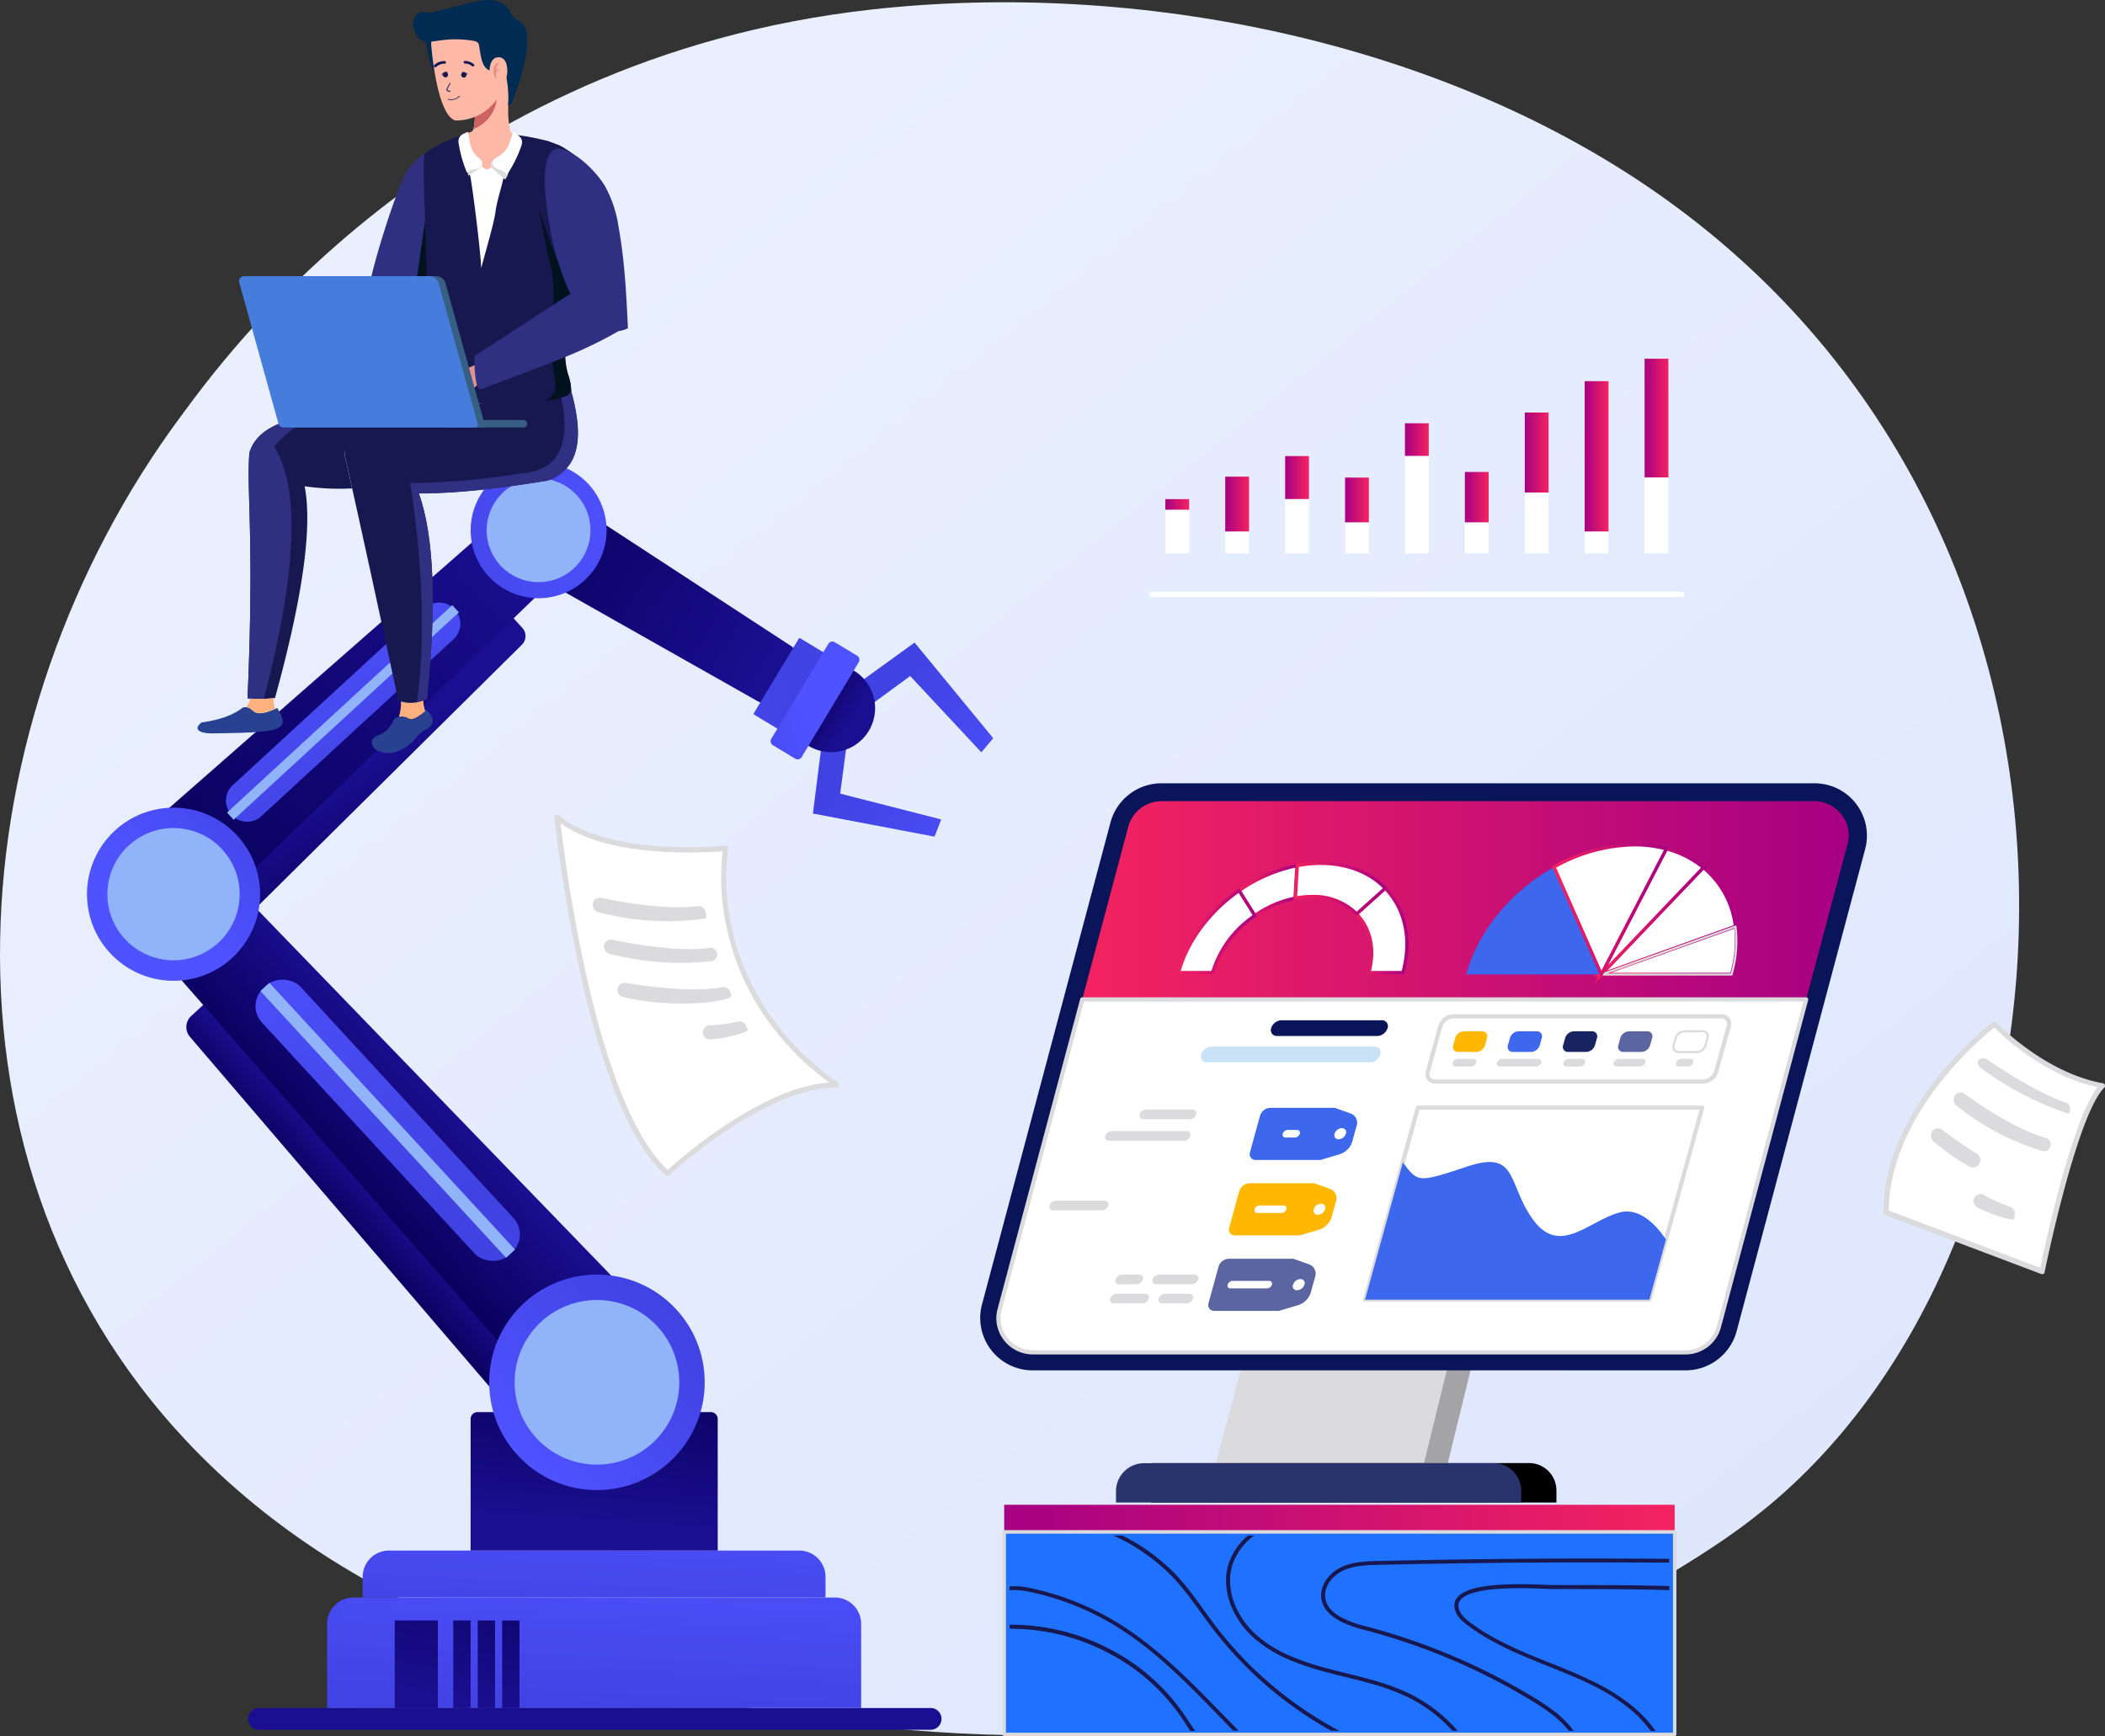 <svg xmlns="http://www.w3.org/2000/svg" xmlns:xlink="http://www.w3.org/1999/xlink" viewBox="0 0 518.22 427.47"><rect x="0" y="0" width="518.22" height="427.47" fill="#333333" stroke="none"/><defs><style>.cls-1{isolation:isolate;}.cls-2{fill:url(#linear-gradient);}.cls-3{fill:url(#linear-gradient-2);}.cls-4{fill:url(#linear-gradient-3);}.cls-5{fill:url(#linear-gradient-4);}.cls-6{fill:url(#linear-gradient-5);}.cls-7{fill:url(#linear-gradient-6);}.cls-8{fill:url(#linear-gradient-7);}.cls-9{fill:url(#linear-gradient-8);}.cls-10{fill:url(#linear-gradient-9);}.cls-11{fill:url(#linear-gradient-10);}.cls-12{fill:url(#linear-gradient-11);}.cls-13{fill:url(#linear-gradient-12);}.cls-14{fill:#91b3fa;}.cls-15{fill:url(#linear-gradient-13);}.cls-16{fill:url(#linear-gradient-14);}.cls-17{fill:url(#linear-gradient-15);}.cls-18{fill:url(#linear-gradient-16);}.cls-19{fill:url(#linear-gradient-17);}.cls-20{fill:url(#linear-gradient-18);}.cls-21{fill:url(#linear-gradient-19);}.cls-22{fill:url(#linear-gradient-20);}.cls-23{fill:url(#linear-gradient-21);}.cls-24{fill:url(#linear-gradient-22);}.cls-25{fill:url(#linear-gradient-23);}.cls-26{fill:url(#linear-gradient-24);}.cls-27{fill:url(#linear-gradient-25);}.cls-28,.cls-58,.cls-59,.cls-60,.cls-62,.cls-63,.cls-64,.cls-65,.cls-66{fill:#fff;}.cls-29{fill:url(#linear-gradient-26);}.cls-30{fill:url(#linear-gradient-27);}.cls-31{fill:url(#linear-gradient-28);}.cls-32{fill:url(#linear-gradient-29);}.cls-33{fill:url(#linear-gradient-30);}.cls-34{fill:url(#linear-gradient-31);}.cls-35{fill:url(#linear-gradient-32);}.cls-36{fill:url(#linear-gradient-33);}.cls-37{fill:#284191;}.cls-37,.cls-38,.cls-39,.cls-40{fill-rule:evenodd;}.cls-38,.cls-44{fill:#181851;}.cls-39,.cls-42{fill:#303082;}.cls-40{fill:#ffb27d;}.cls-41{fill:#e5918f;}.cls-43{fill:#02121e;}.cls-45{fill:#002c54;}.cls-46{fill:#fdb9a6;}.cls-47{fill:#cc6362;}.cls-48{opacity:0.5;}.cls-49{fill:#375f84;}.cls-50{fill:#467cdb;}.cls-51{fill:#dbdbdb;mix-blend-mode:multiply;}.cls-52{fill:url(#linear-gradient-34);}.cls-53{fill:#1f72ff;}.cls-54{fill:#dbdbdd;}.cls-55{fill:#a4a4a6;}.Graphic-Style-8{fill:#29346d;}.cls-56{fill:#091558;}.cls-57{fill:url(#linear-gradient-35);}.cls-58,.cls-59,.cls-60,.cls-62,.cls-63,.cls-64,.cls-65,.cls-66{stroke-miterlimit:10;stroke-width:0.8px;}.cls-58{stroke:url(#linear-gradient-36);}.cls-59{stroke:url(#linear-gradient-37);}.cls-60{stroke:url(#linear-gradient-38);}.cls-61{fill:#3d67ec;}.cls-62{stroke:url(#linear-gradient-39);}.cls-63{stroke:url(#linear-gradient-40);}.cls-64{stroke:url(#linear-gradient-41);}.cls-65{stroke:url(#linear-gradient-42);}.cls-66{stroke:url(#linear-gradient-43);}.cls-67{fill:#5b65a2;}.cls-68{fill:#182462;}.cls-69{fill:#ffb701;}.Graphic-Style-5{fill:#cae2f5;}</style><linearGradient id="linear-gradient" x1="535.21" y1="577.81" x2="128.97" y2="73.29" gradientUnits="userSpaceOnUse"><stop offset="0" stop-color="#dae3fe"/><stop offset="1" stop-color="#e9effd"/></linearGradient><linearGradient id="linear-gradient-2" x1="147.55" y1="403.45" x2="146.94" y2="412.96" gradientUnits="userSpaceOnUse"><stop offset="0" stop-color="#09005d"/><stop offset="1" stop-color="#1a0f91"/></linearGradient><linearGradient id="linear-gradient-3" x1="147.79" y1="377.17" x2="145.64" y2="423.81" gradientUnits="userSpaceOnUse"><stop offset="0" stop-color="#4f52ff"/><stop offset="1" stop-color="#4042e2"/></linearGradient><linearGradient id="linear-gradient-4" x1="147.51" y1="364.5" x2="145.67" y2="403.46" xlink:href="#linear-gradient-3"/><linearGradient id="linear-gradient-5" x1="148.35" y1="337.19" x2="145.58" y2="374.98" xlink:href="#linear-gradient-2"/><linearGradient id="linear-gradient-6" x1="110.63" y1="374.81" x2="100.87" y2="416.72" xlink:href="#linear-gradient-2"/><linearGradient id="linear-gradient-7" x1="121.29" y1="377.29" x2="111.53" y2="419.21" xlink:href="#linear-gradient-2"/><linearGradient id="linear-gradient-8" x1="126.99" y1="378.62" x2="117.23" y2="420.53" xlink:href="#linear-gradient-2"/><linearGradient id="linear-gradient-9" x1="132.7" y1="379.95" x2="122.94" y2="421.86" xlink:href="#linear-gradient-2"/><linearGradient id="linear-gradient-10" x1="-3956.7" y1="560.8" x2="-3943.35" y2="560.8" gradientTransform="translate(2617.85 -2787.29) rotate(-42.64)" xlink:href="#linear-gradient-2"/><linearGradient id="linear-gradient-11" x1="-3947.67" y1="549.49" x2="-3915.29" y2="549.49" gradientTransform="translate(2617.85 -2787.29) rotate(-42.64)" xlink:href="#linear-gradient-2"/><linearGradient id="linear-gradient-12" x1="-3908.47" y1="481.36" x2="-3938.34" y2="568.57" gradientTransform="translate(4025.9 -268.91)" xlink:href="#linear-gradient-3"/><linearGradient id="linear-gradient-13" x1="-3962.53" y1="627.15" x2="-3909.46" y2="627.15" gradientTransform="translate(2617.85 -2787.29) rotate(-42.64)" xlink:href="#linear-gradient-3"/><linearGradient id="linear-gradient-14" x1="-3881.53" y1="500.88" x2="-3877.85" y2="475.11" gradientTransform="translate(2617.85 -2787.29) rotate(-42.64)" xlink:href="#linear-gradient-2"/><linearGradient id="linear-gradient-15" x1="-3932.34" y1="464.51" x2="-3805.5" y2="464.51" gradientTransform="translate(2617.85 -2787.29) rotate(-42.64)" xlink:href="#linear-gradient-2"/><linearGradient id="linear-gradient-16" x1="-3866.03" y1="438.62" x2="-3873.65" y2="483.21" gradientTransform="translate(2617.85 -2787.29) rotate(-42.64)" xlink:href="#linear-gradient-3"/><linearGradient id="linear-gradient-17" x1="-3952.59" y1="468.14" x2="-3909.97" y2="468.14" gradientTransform="matrix(0.83, -0.55, 0.55, 0.83, 3062.34, -2340.68)" xlink:href="#linear-gradient-3"/><linearGradient id="linear-gradient-18" x1="2945.36" y1="-2264" x2="3020.5" y2="-2264" gradientTransform="matrix(0.85, 0.52, -0.52, 0.85, -3563.62, 532.34)" xlink:href="#linear-gradient-2"/><linearGradient id="linear-gradient-19" x1="2973.88" y1="-2287.65" x2="2919.27" y2="-2235.8" gradientTransform="matrix(0.74, 0.67, -0.67, 0.74, -3572.44, -179.56)" xlink:href="#linear-gradient-3"/><linearGradient id="linear-gradient-20" x1="2970.91" y1="-2219.6" x2="3022.12" y2="-2264.37" gradientTransform="matrix(0, 1, -1, 0, -2057.92, -2861.8)" xlink:href="#linear-gradient-3"/><linearGradient id="linear-gradient-21" x1="3094.69" y1="-2277.85" x2="3049.55" y2="-2278.4" gradientTransform="matrix(0.85, 0.52, -0.52, 0.85, -3563.62, 532.34)" xlink:href="#linear-gradient-3"/><linearGradient id="linear-gradient-22" x1="3094.34" y1="-2248.86" x2="3049.2" y2="-2249.4" gradientTransform="matrix(0.85, 0.52, -0.52, 0.85, -3563.62, 532.34)" xlink:href="#linear-gradient-3"/><linearGradient id="linear-gradient-23" x1="3031.79" y1="-2264" x2="3044.13" y2="-2264" gradientTransform="matrix(0.85, 0.52, -0.52, 0.85, -3563.62, 532.34)" xlink:href="#linear-gradient-2"/><linearGradient id="linear-gradient-24" x1="3037.48" y1="-2273.67" x2="3017.18" y2="-2249.81" gradientTransform="matrix(0.85, 0.52, -0.52, 0.85, -3563.62, 532.34)" xlink:href="#linear-gradient-3"/><linearGradient id="linear-gradient-25" x1="286.89" y1="124.21" x2="292.75" y2="124.21" gradientUnits="userSpaceOnUse"><stop offset="0" stop-color="#a60083"/><stop offset="1" stop-color="#f42360"/></linearGradient><linearGradient id="linear-gradient-26" x1="301.64" y1="124.13" x2="307.5" y2="124.13" xlink:href="#linear-gradient-25"/><linearGradient id="linear-gradient-27" x1="316.39" y1="117.59" x2="322.24" y2="117.59" xlink:href="#linear-gradient-25"/><linearGradient id="linear-gradient-28" x1="331.14" y1="123.12" x2="336.99" y2="123.12" xlink:href="#linear-gradient-25"/><linearGradient id="linear-gradient-29" x1="345.88" y1="108.26" x2="351.74" y2="108.26" xlink:href="#linear-gradient-25"/><linearGradient id="linear-gradient-30" x1="360.63" y1="122.43" x2="366.49" y2="122.43" xlink:href="#linear-gradient-25"/><linearGradient id="linear-gradient-31" x1="375.38" y1="111.42" x2="381.24" y2="111.42" xlink:href="#linear-gradient-25"/><linearGradient id="linear-gradient-32" x1="390.13" y1="112.37" x2="395.98" y2="112.37" xlink:href="#linear-gradient-25"/><linearGradient id="linear-gradient-33" x1="404.88" y1="102.96" x2="410.73" y2="102.96" xlink:href="#linear-gradient-25"/><linearGradient id="linear-gradient-34" x1="247.22" y1="373.83" x2="412.29" y2="373.83" xlink:href="#linear-gradient-25"/><linearGradient id="linear-gradient-35" x1="683.92" y1="221.66" x2="872.61" y2="221.66" gradientTransform="matrix(-1, 0, 0, 1, 1139.05, 0)" xlink:href="#linear-gradient-25"/><linearGradient id="linear-gradient-36" x1="711.37" y1="226.95" x2="746.27" y2="226.95" gradientTransform="matrix(-1, 0, 0, 1, 1139.05, 0)" xlink:href="#linear-gradient-25"/><linearGradient id="linear-gradient-37" x1="719.12" y1="225.37" x2="746.45" y2="225.37" gradientTransform="matrix(-1, 0, 0, 1, 1139.05, 0)" xlink:href="#linear-gradient-25"/><linearGradient id="linear-gradient-38" x1="711.18" y1="233.93" x2="747.12" y2="233.93" gradientTransform="matrix(-1, 0, 0, 1, 1139.05, 0)" xlink:href="#linear-gradient-25"/><linearGradient id="linear-gradient-39" x1="728.24" y1="224.23" x2="756.96" y2="224.23" gradientTransform="matrix(-1, 0, 0, 1, 1139.05, 0)" xlink:href="#linear-gradient-25"/><linearGradient id="linear-gradient-40" x1="792.29" y1="229" x2="805.67" y2="229" gradientTransform="matrix(-1, 0, 0, 1, 1139.05, 0)" xlink:href="#linear-gradient-25"/><linearGradient id="linear-gradient-41" x1="819.32" y1="219.32" x2="834.54" y2="219.32" gradientTransform="matrix(-1, 0, 0, 1, 1139.05, 0)" xlink:href="#linear-gradient-25"/><linearGradient id="linear-gradient-42" x1="829.59" y1="229.29" x2="849.43" y2="229.29" gradientTransform="matrix(-1, 0, 0, 1, 1139.05, 0)" xlink:href="#linear-gradient-25"/><linearGradient id="linear-gradient-43" x1="797.45" y1="218.87" x2="820.65" y2="218.87" gradientTransform="matrix(-1, 0, 0, 1, 1139.05, 0)" xlink:href="#linear-gradient-25"/></defs><g class="cls-1"><g id="Layer_2" data-name="Layer 2"><g id="Layer_1-2" data-name="Layer 1"><path class="cls-2" d="M439.46,367.25c-10.21,9.18-19.87,15.1-27.5,19.78-89.69,55-195.83,39-218.38,35.05-33.31-5.78-97.69-17-144.24-63.73-70.43-70.76-59.46-182.25-4.83-255.84,10-13.46,62.77-88.18,170-100.16C279.47-4.9,355.15,9.72,410,49,525,131.31,516.81,297.67,439.46,367.25Z"/><path class="cls-3" d="M228.94,420.54H63.6a2.68,2.68,0,0,0,0,5.35H228.94a2.68,2.68,0,1,0,0-5.35Z"/><path class="cls-4" d="M205.52,393.33H87a6.47,6.47,0,0,0-6.47,6.47v20.74H212V399.8A6.47,6.47,0,0,0,205.52,393.33Z"/><path class="cls-5" d="M196.76,381.77h-101a6.47,6.47,0,0,0-6.47,6.47v5.09H203.23v-5.09A6.47,6.47,0,0,0,196.76,381.77Z"/><path class="cls-6" d="M117.55,347.68H175a1.69,1.69,0,0,1,1.69,1.69v32.4a0,0,0,0,1,0,0H115.86a0,0,0,0,1,0,0v-32.4A1.69,1.69,0,0,1,117.55,347.68Z"/><rect class="cls-7" x="97.18" y="398.98" width="10.62" height="21.56"/><rect class="cls-8" x="111.59" y="398.98" width="4.27" height="21.56"/><rect class="cls-9" x="117.61" y="398.98" width="4.27" height="21.56"/><rect class="cls-10" x="123.62" y="398.98" width="4.27" height="21.56"/><path class="cls-11" d="M47.08,250.14a3.72,3.72,0,0,0-.29,5.18L130,352.52a3.72,3.72,0,0,0,5.33.3l7.09-6.52L50.77,246.74Z"/><path class="cls-12" d="M58.48,218.91A7.52,7.52,0,0,0,48,218.59l-7.47,6.87A7.52,7.52,0,0,0,40,236l99.32,113.26,20.82-19.17a4.09,4.09,0,0,0,.17-5.85Z"/><rect class="cls-13" x="88.97" y="231.2" width="12.96" height="89.28" rx="5.95" transform="translate(-161.62 137.57) rotate(-42.64)"/><rect class="cls-14" x="93.95" y="231.2" width="2.99" height="89.28" transform="translate(-161.61 137.57) rotate(-42.64)"/><circle class="cls-15" cx="146.96" cy="340.35" r="26.53"/><circle class="cls-14" cx="146.96" cy="340.35" r="20.27" transform="translate(-194.86 483.85) rotate(-89.42)"/><path class="cls-16" d="M45.94,225.23l5.24,5.69a3,3,0,0,0,4.29.11l73-72.28a3,3,0,0,0,.11-4.17l-2.73-3Z"/><path class="cls-17" d="M130,129.27l5.52,6a6,6,0,0,1-.26,8.45l-87,84.07L32.9,211.07a3.28,3.28,0,0,1,.25-4.69l88.42-77.54A6,6,0,0,1,130,129.27Z"/><path class="cls-18" d="M104.82,149.59,57,193.6a5.21,5.21,0,0,0,7,7.66l47.8-44a5.21,5.21,0,0,0-7.05-7.66Z"/><rect class="cls-14" x="83.25" y="137.73" width="2.4" height="75.38" transform="translate(12.59 356.37) rotate(-132.64)"/><circle class="cls-19" cx="42.72" cy="220.17" r="21.31" transform="translate(-34.39 9.57) rotate(-9.13)"/><circle class="cls-14" cx="42.72" cy="220.17" r="16.28" transform="translate(-181.43 227.71) rotate(-80.95)"/><path class="cls-20" d="M195.38,165l-3.33,5.47c-1.34,2.2-3.76,3.19-5.45,2.22L124.2,137.4l9.27-15.24c.75-1.24,2.12-1.76,3-1.17l58.34,38.11C196.48,160.16,196.72,162.77,195.38,165Z"/><circle class="cls-21" cx="132.59" cy="130.56" r="16.73" transform="translate(-22.45 27.67) rotate(-10.99)"/><circle class="cls-14" cx="132.59" cy="130.56" r="12.78" transform="translate(-46.09 78.59) rotate(-28.34)"/><rect class="cls-22" x="183.42" y="164.58" width="21.95" height="7.67" rx="0.29" transform="translate(-50.21 247.91) rotate(-58.91)"/><polygon class="cls-23" points="211.19 168.3 225.16 158.21 244.52 181.76 241.59 185.23 224.08 166.45 213.26 174.37 211.19 168.3"/><polygon class="cls-24" points="202.29 183.2 200.13 200.3 230.08 206 231.72 201.76 206.84 195.4 208.6 182.12 202.29 183.2"/><path class="cls-25" d="M197.77,182.75a10.82,10.82,0,1,0,11.3-18.24Z"/><path class="cls-26" d="M191.63,179l-1.77,2.93a1.15,1.15,0,0,0,.45,1.57l5.43,3.28a1.16,1.16,0,0,0,1.6-.34L211.44,163a1.16,1.16,0,0,0-.45-1.58l-5.44-3.27a1.15,1.15,0,0,0-1.6.34l-1.62,2.68Z"/><rect class="cls-27" x="286.89" y="122.89" width="5.86" height="2.65"/><rect class="cls-28" x="286.89" y="125.54" width="5.86" height="10.72"/><rect class="cls-29" x="301.64" y="117.36" width="5.86" height="13.54"/><rect class="cls-28" x="301.64" y="130.9" width="5.86" height="5.36"/><rect class="cls-30" x="316.39" y="112.29" width="5.86" height="10.6"/><rect class="cls-28" x="316.39" y="122.89" width="5.86" height="13.37"/><rect class="cls-31" x="331.14" y="117.59" width="5.86" height="11.06"/><rect class="cls-28" x="331.14" y="128.65" width="5.86" height="7.61"/><rect class="cls-32" x="345.88" y="104.22" width="5.86" height="8.07"/><rect class="cls-28" x="345.88" y="112.29" width="5.86" height="23.97"/><rect class="cls-33" x="360.63" y="116.2" width="5.86" height="12.44"/><rect class="cls-28" x="360.63" y="128.65" width="5.86" height="7.61"/><rect class="cls-34" x="375.38" y="101.57" width="5.86" height="19.7"/><rect class="cls-28" x="375.38" y="121.27" width="5.86" height="14.98"/><rect class="cls-35" x="390.13" y="93.85" width="5.86" height="37.05"/><rect class="cls-28" x="390.13" y="130.9" width="5.86" height="5.36"/><rect class="cls-36" x="404.88" y="88.32" width="5.86" height="29.26"/><rect class="cls-28" x="404.88" y="117.59" width="5.86" height="18.67"/><path class="cls-28" d="M414,147H283.62a.65.65,0,0,1,0-1.3H414a.65.65,0,1,1,0,1.3Z"/><path class="cls-37" d="M52.12,180.58c7.42-.12,13-.21,15.53-1,2.77-.87,2.2-2.56.61-5.26-7,3.22-5.13-.66-8.4-.16q-3.45,2.78-10.22,3.72C47.74,179.26,48.51,180.52,52.12,180.58Z"/><path class="cls-38" d="M67.7,171.86Q77.93,134.75,75,119.73a60,60,0,0,0,11.68.52c-.59-2.68-1.19-5.36-1.8-8.08.07-3.68,2-6.42,8.64-8.39h-19a5.8,5.8,0,0,1-3-.43c-6.12,1.75-9.11,4.64-10.13,8.16-.75,9.71,1.27,20.76-.45,60.42A31,31,0,0,0,67.7,171.86Z"/><path class="cls-39" d="M74.83,103.78h-.3a5.8,5.8,0,0,1-3-.43c-6.12,1.75-9.11,4.64-10.13,8.16-.75,9.71,1.27,20.76-.45,60.42a28.67,28.67,0,0,0,4,.14c3.53-13.79,11.91-47.61,2.47-62.18A36.86,36.86,0,0,1,74.83,103.78Z"/><path class="cls-38" d="M91.17,99.35c-6.69,2-6.2,9.14-6.27,12.82,4.23,18.91,8,36.25,13.13,60.21q2.59,1.45,7.09-.22,3.61-34.84-2-50.69c9.9,0,20.45-1.31,31.67-3.14,8-2.88,9.09-10.85,5.57-22.89q-4.33,3.56-21.93,3l.28,1c0,.05-21-1.12-21-1.07"/><path class="cls-39" d="M134.81,118.33c8-2.88,9.09-10.85,5.57-22.89a8.43,8.43,0,0,1-2.44,1.33c2.91,12.37-.26,19.15-9.66,19.8A181.68,181.68,0,0,1,101,118.92q4.77,30.95,1.63,54a15.43,15.43,0,0,0,2.49-.72q3.61-34.84-2-50.69C113,121.51,123.59,120.16,134.81,118.33Z"/><path class="cls-40" d="M61.62,172a6.79,6.79,0,0,1-1,2.1c2.15.2,1.32,3,7.1.43a9.37,9.37,0,0,1-.41-2.63A31.49,31.49,0,0,1,61.62,172Z"/><path class="cls-37" d="M98.05,184.92c3.94-1.63,4.53-4.27,6.69-5.28s2.44-2.84.3-4.81c-1.57,1.26-3.53,2.81-4.56,2-.7-.55-3-.51-3.5.28-2,4.75-4.89,3.25-5.45,5.41C91.47,185.39,95.56,185.94,98.05,184.92Z"/><path class="cls-40" d="M98.72,172.7a12.15,12.15,0,0,1-.52,3.8,3.49,3.49,0,0,1,2.28.32c1,.76,2.7-.51,4.21-1.71a10,10,0,0,1-.49-2.63A8.49,8.49,0,0,1,98.72,172.7Z"/><path class="cls-41" d="M96.53,51.93,90.25,77s.65,6.34,7.06,3.23S108,57.15,108,57.15Z"/><path class="cls-42" d="M107.16,66c-.77-.18-.86,6.4-1.57,6.19s-2-.66-2.62-.89a42.7,42.7,0,0,0-11.8-2.13C93,61,97.78,46.54,99.79,42.93c0-.09.11-.17.15-.26l.16-.27a15.65,15.65,0,0,1,4.37-4.55l.53-.37.74,13.1.13,1.35Z"/><path class="cls-43" d="M107.16,66c-.77-.18-1.08,4-1.8,3.77s-2.17-.37-2.83-.61c1.25-8.82,2.69-18.8,2.69-18.8l.65,1.61Z"/><path class="cls-44" d="M144.25,43.31c-.15,3.88-.83,10.11-1.42,16.36-.19,2-.37,4-.52,5.9-.11,1.2-1.91,7.59-2,8.73-.33,5.47-3,9.56-.47,17.89a13,13,0,0,1,.76,3.84c0,.58-.74,1.17-1,1.34a17.56,17.56,0,0,1-5.69,1.35h0a146.91,146.91,0,0,1-15.8.73c-5.46,0-13.65-.87-14.69-2.25s-.07-3.09.38-5.62c2-11.41,1.29-17.36,1.17-25.6,0-.2,0-.41,0-.62-.21-12.71-1.05-23.59-.46-27.51l.53-.37c.87-.59,1.72-1.11,2.54-1.58l.25-.14c.25-.15.51-.28.75-.41a2.64,2.64,0,0,1,.29-.15,62.39,62.39,0,0,1,6.09-2.4c.2-.06.37-.13.53-.17,1.45-.09,3-.11,4.74-.06,1.49,0,3.76.24,6.22.56h0a64.86,64.86,0,0,1,8.26,1.55h0a17.15,17.15,0,0,1,6.5,4.55A21.86,21.86,0,0,1,144.25,43.31Z"/><path class="cls-43" d="M139.86,92.19a13,13,0,0,1,.76,3.84c0,.58-.74,1.17-1,1.34a17.56,17.56,0,0,1-5.69,1.35,4,4,0,0,0,2.85-3.28c0-1-1.36-8.12-1-12.69s1.12-11.81-.3-17.62-2.75-13.45-2.75-13.45l8,4.81s1,1.44,2.16,3.18c-.19,2-.37,4-.52,5.9C142.2,66.77,137.32,83.86,139.86,92.19Z"/><path class="cls-45" d="M104.83,9.72s.69,8.33,3.45,8.89,2.09-3,2.09-3l-.39-4Z"/><path class="cls-46" d="M118.7,41.67c-5.41-.65-4.52-7.66-3.78-8.87.2-.06,1.13-.35,1.2-.39h0a1.56,1.56,0,0,0,.43-.63,12.86,12.86,0,0,0,.26-4.32h0v-.5c.09-.33.18-.65.25-.94l2.85-2.23,6-4.73s-1.6,7.91-.31,12.89a1.82,1.82,0,0,0,.79,1.2h0a1.47,1.47,0,0,0,.6.22C128.49,34,127.57,42.72,118.7,41.67Z"/><path class="cls-47" d="M122.33,24.06a9,9,0,0,1-5.78,7.71,12.67,12.67,0,0,0,.27-4.32l2.4-1.88Z"/><path class="cls-46" d="M106.15,10.91s1.25,17.28,5.92,18.75a12.13,12.13,0,0,0,10.21-5.18c1.23-1.66,2.78-2,3.29-4,.82-3.24,2-9.23.5-12.83C124,2.48,106.35-1.6,106.15,10.91Z"/><path class="cls-45" d="M127.69,5.11a3.5,3.5,0,0,1-1.84-1.81,5.52,5.52,0,0,0-3-2.85c-3.16-1.48-9.36,1-16.14,2.52-1.58.35-2.67-.41-3.78.36-1.34.93-1.29,3.12-1.29,3.12,2.3,7,4.47,2,14.55,3.54.78.13,1.54.26,1.7,1,.37,1.79.52,4.73,1.86,5.87a4.07,4.07,0,0,0,3.73.83c.21.4,1,.76,1.17,1.31a28.06,28.06,0,0,1,.45,7l.81-.4C126.05,25.05,133.33,7.78,127.69,5.11Z"/><path class="cls-46" d="M121.8,21.37c3.32,1.27,4.35-6.9,1.2-7.26-2.39-.28-2.49,3.06-2.49,3.06S119.9,20.64,121.8,21.37Z"/><g class="cls-48"><path class="cls-47" d="M122.89,15.34a3.87,3.87,0,0,0-.81,3.06c0,.47.35,1.71-.22.65-.66-1.23-.48-3.24,1-3.71Z"/><path class="cls-47" d="M123.41,16.89a1.58,1.58,0,0,0-1.34,1.29l-.55-.19a1.89,1.89,0,0,1,1.89-1.1Z"/></g><path class="cls-41" d="M153.7,78.13h0c-1.45,1.7-7,2.93-9.65.59-.84-.75-1.78-2.71-2.71-5.15A160,160,0,0,1,136.74,58l12.39-6.33s1.59,7.15,3,13.94a1.9,1.9,0,0,1,0,.19c.45,2.17.86,4.31,1.19,6.15a.68.68,0,0,1,0,.14A25.74,25.74,0,0,1,153.7,78.13Z"/><path class="cls-44" d="M132.06,49.34a149.83,149.83,0,0,0,5,14.4,19.74,19.74,0,0,0,9.09-1.1,16.83,16.83,0,0,0,5.79-3.76s-2.49-7-4.73-12.05c-2-4.52-3.22-6.2-4.08-7.1a19.84,19.84,0,0,0-4.92-3.66Z"/><path class="cls-44" d="M147.73,52.59l-7.27-3.14-5.73-14.76s1.05.32,2.43.88h0l.19.07.1,0c1.24.58,6,3.4,9.34,13.66l.08.26c.36,1.18.61,2.13.75,2.62a.83.83,0,0,1,0,.15Z"/><path class="cls-41" d="M153.7,78.13h0c-.1.91-.35,1.56-.8,1.79l-1.16.7a61,61,0,0,1-7.68,4,276.37,276.37,0,0,1-26.81,9.63,31.57,31.57,0,0,0-1.64-3.74,69.94,69.94,0,0,0,11.64-7.14c5.78-4.41,14.09-9.77,14.09-9.77l2.1-2.47s7.46-6.86,8.65-5.48a1.9,1.9,0,0,1,0,.19c.18.71.77,3.35,1.19,6.15a.68.68,0,0,1,0,.14A25.74,25.74,0,0,1,153.7,78.13Z"/><path class="cls-41" d="M116.47,90.06a4.62,4.62,0,0,1-2.94.57c-.83-.17-1.16-.51-1.77-.62a13.15,13.15,0,0,1-3-.7c-.8-.39-1.11-.43-1.08.37s1.61,1.5,2,1.72a4.15,4.15,0,0,1,1,1c.06.09-2.63,1.5-3.36,1.21a2.17,2.17,0,0,0-.09,1c.12.36.68.48.72.67s-.13.55,0,.84.62.29.82.76,0,.48.12,1,.77.58.89.83.06.55.32.73,2.68-.61,3.57-1,3.25-3.78,5.86-4.94Z"/><path class="cls-41" d="M94.7,74.82s7.33-3.31,9.35,0c1.1,1.82.34,5.19-2.16,6.61s-16.63,7.39-30,10.73a32.18,32.18,0,0,0-1.49-3.81A70.13,70.13,0,0,0,82.37,81.7,76.52,76.52,0,0,1,94.7,74.82Z"/><path class="cls-49" d="M128.85,105.25H110v-1.84h18.84a.92.92,0,0,1,.92.92h0A.92.92,0,0,1,128.85,105.25Z"/><path class="cls-49" d="M118.66,105.25H71.48a1.25,1.25,0,0,1-1.21-.92L60.61,69.57A1.21,1.21,0,0,1,61.77,68H107.4a2.38,2.38,0,0,1,2.28,1.73l9.62,34.64A.66.66,0,0,1,118.66,105.25Z"/><path class="cls-50" d="M117,105.25H69.77a1.26,1.26,0,0,1-1.21-.92L58.9,69.57A1.21,1.21,0,0,1,60.07,68h45.62A2.38,2.38,0,0,1,108,69.77l9.62,34.64A.66.66,0,0,1,117,105.25Z"/><path class="cls-28" d="M118.41,66.2c1.38-5.11,3.24-11.48,3.55-13.92.52-3.92,2.17-7.64,2.49-11.57a1.38,1.38,0,0,0-.3-1.18,1.41,1.41,0,0,0-.84-.21c-1.1,0-2.33,2.54-3.52,2.35s-2.5-2.76-3.69-2.59c-1.91.27-.51,3.26-.28,4.54C116.69,48.42,118.75,65.91,118.41,66.2Z"/><path class="cls-51" d="M117.79,38.91c.13-.09.55.54.66.73a1.58,1.58,0,0,1,.2,1,1.16,1.16,0,0,1-.24.47,4.43,4.43,0,0,1-1,.78l-2.08,1.37a6.3,6.3,0,0,1-.3-1.21,2.25,2.25,0,0,1,.14-1.19,1.89,1.89,0,0,1,.76-.75l1.43-.93A4.37,4.37,0,0,0,117.79,38.91Z"/><path class="cls-42" d="M148.88,45.72a29.38,29.38,0,0,1,3.4,10.17c1.51,8.2,1.91,16.58,2.31,24.93-2.77,1.42-6.18.66-8.7-1.23a20.19,20.19,0,0,1-5.65-7.69c-3.43-7.25-5.07-15.33-5.9-23.42-.29-2.86-1-12.86,3.85-11.78C142.06,37.55,146.78,42.28,148.88,45.72Z"/><path class="cls-42" d="M116.91,87.58a24.12,24.12,0,0,0,.43,6.94c.1.5.3,1.08.79,1.23a1.53,1.53,0,0,0,.91-.14l12-4.55c4.89-1.85,9.79-3.71,14.52-6,2.91-1.39,5.76-2.93,8.52-4.6A42,42,0,0,0,152.15,67a3.19,3.19,0,0,0-1.26-2,2.87,2.87,0,0,0-2.33.07,11.39,11.39,0,0,0-5.4,4c-.43.63-.64,1.39-1.09,2a10.73,10.73,0,0,1-2.81,2L125,82.36Z"/><path class="cls-28" d="M117.37,38.45a12.27,12.27,0,0,1,1,.91,1.32,1.32,0,0,1,.33,1.2c-.2.64-1,.94-1.74,1.09a3.24,3.24,0,0,0-2,.85,30.55,30.55,0,0,1-2-6.9c-.4-1.89.49-2.5,2.27-3.13C115.66,34.58,115.6,36.82,117.37,38.45Z"/><path class="cls-51" d="M122.24,39.39a.6.6,0,0,0-.43-.21c-.22,0-.5.48-.66.63a1.08,1.08,0,0,0-.43.82,1,1,0,0,0,.23.52A5.85,5.85,0,0,0,122,42.2l2.36,2a5.23,5.23,0,0,0,.58-1A1.66,1.66,0,0,0,125,42a2.44,2.44,0,0,0-.82-1l-1.62-1.33C122.47,39.62,122.36,39.5,122.24,39.39Z"/><path class="cls-28" d="M123,38.34a9.89,9.89,0,0,0-1.22.74,1.34,1.34,0,0,0-.57,1.18c.1.71.92,1.18,1.66,1.48A3.6,3.6,0,0,1,124.83,43a30.6,30.6,0,0,0,3.4-6.76c.77-1.88-.07-2.68-1.86-3.7C125.54,34.65,125.2,37,123,38.34Z"/><path class="cls-44" d="M114.18,19.1a.65.65,0,0,0,0-1.3.65.65,0,0,0,0,1.3Z"/><path class="cls-44" d="M107.33,16.53a3,3,0,0,1,2.14-.85.32.32,0,0,0,.32-.32.32.32,0,0,0-.32-.32,3.59,3.59,0,0,0-2.59,1,.32.32,0,0,0,.45.45Z"/><path class="cls-44" d="M114.41,15.67l.28,0h.08l.13,0a2.85,2.85,0,0,1,.5.14,3.11,3.11,0,0,1,.83.47.32.32,0,0,0,.45,0,.34.34,0,0,0,0-.45,3.61,3.61,0,0,0-2.27-.84.32.32,0,0,0,0,.63Z"/><path class="cls-44" d="M109.66,19.05a.65.65,0,0,0,0-1.3.65.65,0,0,0,0,1.3Z"/><path class="cls-44" d="M110.14,17.73a1.57,1.57,0,0,0-.91.12,1,1,0,0,0-.5.6.08.08,0,1,0,.15,0,.9.9,0,0,1,.44-.52,1.63,1.63,0,0,1,.82-.08c.1,0,.1-.15,0-.16Z"/><path class="cls-44" d="M113.79,17.9a1.35,1.35,0,0,1,1.19.48c.07.07.18,0,.11-.12a1.49,1.49,0,0,0-1.3-.52s-.08,0-.08.08,0,.09.08.08Z"/><path class="cls-44" d="M110.72,20.47l-.45.78-.22.4a1,1,0,0,0-.15.36c0,.44.56.66.91.55a.13.13,0,0,0-.07-.24.51.51,0,0,1-.46-.08.32.32,0,0,1-.12-.14.25.25,0,0,1,0-.22c.23-.43.48-.86.72-1.29.08-.14-.14-.26-.21-.12Z"/><path class="cls-44" d="M110.23,24.52a3.09,3.09,0,0,0,3-.8c.06-.08,0-.19-.12-.12a2.88,2.88,0,0,1-2.8.76c-.1,0-.14.14,0,.16Z"/><rect class="cls-52" x="247.22" y="370.5" width="165.06" height="6.67"/><rect class="cls-53" x="247.22" y="377.17" width="165.06" height="49.87"/><path class="cls-54" d="M412.29,427.47H247.22a.42.42,0,0,1-.42-.43V377.17a.42.42,0,0,1,.42-.43H412.29a.42.42,0,0,1,.42.43V427A.42.42,0,0,1,412.29,427.47Zm-164.64-.86H411.86v-49H247.65Z"/><path class="cls-44" d="M273,405.92a52.56,52.56,0,0,0-24-5.9h-.44v1H249a51.63,51.63,0,0,1,23.52,5.79,49.18,49.18,0,0,1,18.12,15.76c.8,1.16,1.59,2.4,2.41,3.62h1.17c-.94-1.37-1.84-2.8-2.77-4.15A50.14,50.14,0,0,0,273,405.92Z"/><path class="cls-44" d="M300.51,421.6c-7.91-8.13-16-16.38-25.81-22.31A68.17,68.17,0,0,0,253.64,391a18.1,18.1,0,0,0-3.78-.45,9.55,9.55,0,0,0-1.32.08v.95a11.28,11.28,0,0,1,1.32-.08,17.34,17.34,0,0,1,3.58.43,66.88,66.88,0,0,1,20.75,8.14c9.7,5.84,17.71,14,25.62,22.15l3.78,3.89h1.34C303.46,424.62,302,423.11,300.51,421.6Z"/><path class="cls-44" d="M392.55,383.73q-26.54,0-53.06.6a45.86,45.86,0,0,0-4.66.28,15.34,15.34,0,0,0-4.54,1.21,9.61,9.61,0,0,0-3.53,2.79,7.54,7.54,0,0,0-1.09,1.93,6.15,6.15,0,0,0-.41,2.17c0,.22,0,.43,0,.65a6.2,6.2,0,0,0,1.31,3.14,11.09,11.09,0,0,0,4.25,3.08,31.66,31.66,0,0,0,5.18,1.76,155,155,0,0,1,40.58,17.1,53.39,53.39,0,0,1,5.64,3.79,23.52,23.52,0,0,1,4,3.91h1.21a24.12,24.12,0,0,0-4.6-4.65,54.83,54.83,0,0,0-5.74-3.86,156.18,156.18,0,0,0-40.84-17.21,25.14,25.14,0,0,1-6.54-2.49,8.53,8.53,0,0,1-2.37-2,5.3,5.3,0,0,1-1.11-2.68,4.89,4.89,0,0,1,0-.54,5.13,5.13,0,0,1,.35-1.84,6.9,6.9,0,0,1,1.62-2.44,9,9,0,0,1,2.5-1.75,14.5,14.5,0,0,1,4.25-1.13c1.49-.19,3-.23,4.56-.27q26.52-.6,53-.6,9.21,0,18.42.07v-.95Q401.76,383.74,392.55,383.73Z"/><path class="cls-44" d="M383.05,390.26l-1.31,0c-1.71-.07-4.51-.21-7.58-.21-1.78,0-3.65.05-5.47.18a38.6,38.6,0,0,0-3.92.47,14.45,14.45,0,0,0-4.69,1.51,4.68,4.68,0,0,0-1.47,1.31,3.09,3.09,0,0,0-.42.83,3,3,0,0,0-.15.95,4,4,0,0,0,.18,1.14,6,6,0,0,0,1.38,2.26,14.29,14.29,0,0,0,2,1.69c5.87,4.33,12.55,7.06,19.23,9.73,3.55,1.42,7.13,2.84,10.54,4.5a49.94,49.94,0,0,1,9.59,5.91,30.53,30.53,0,0,1,5.42,5.65h1.19a31.54,31.54,0,0,0-6-6.38,50.67,50.67,0,0,0-9.78-6c-3.45-1.68-7-3.11-10.6-4.53-6.68-2.67-13.28-5.37-19-9.61a13.44,13.44,0,0,1-1.85-1.57,5.11,5.11,0,0,1-1.16-1.9,3.14,3.14,0,0,1-.14-.86,2.06,2.06,0,0,1,.32-1.12,3,3,0,0,1,.78-.83,7.93,7.93,0,0,1,2.44-1.16,27.21,27.21,0,0,1,5.43-.95c2-.18,4.16-.24,6.18-.24s3.94.06,5.5.12l2,.09,1.35,0c9.31,0,18.63,0,27.92.27v-1C401.67,390.26,392.35,390.27,383.05,390.26Z"/><path class="cls-44" d="M347,417a57.16,57.16,0,0,0-9.66-3.5c-3.3-.92-6.65-1.68-9.93-2.54a66.79,66.79,0,0,1-9.67-3.2,31,31,0,0,1-8.45-5.22,20.55,20.55,0,0,1-4.67-6.12,16.34,16.34,0,0,1-1.8-7.23,12.89,12.89,0,0,1,.69-4.2,14.7,14.7,0,0,1,5-6.73l.25-.19h-1.53a15.37,15.37,0,0,0-4.65,6.62,13.65,13.65,0,0,0-.74,4.5,17.27,17.27,0,0,0,1.9,7.65,21.23,21.23,0,0,0,4.89,6.4,32.06,32.06,0,0,0,8.7,5.39,68.45,68.45,0,0,0,9.82,3.25c3.3.87,6.65,1.62,9.92,2.53a55.64,55.64,0,0,1,9.49,3.44,36.46,36.46,0,0,1,11,8.29h1.29A37.83,37.83,0,0,0,347,417Z"/><path class="cls-44" d="M299.39,400.51c-3.34-4.37-6.31-9.09-10.21-13.12a48.08,48.08,0,0,0-12.88-9.32h-2.16a48.44,48.44,0,0,1,14.34,10c3.8,3.93,6.76,8.61,10.13,13a94.41,94.41,0,0,0,29.09,25.06h2A93.48,93.48,0,0,1,299.39,400.51Z"/><polygon class="cls-55" points="363.06 333.18 356.43 360.23 305.2 360.23 313.4 329.41 363.06 333.18"/><polygon class="cls-54" points="357.21 333.18 350.57 360.23 299.35 360.23 307.55 329.41 357.21 333.18"/><path d="M283.43,360.23h99.76a0,0,0,0,1,0,0v9.72a0,0,0,0,1,0,0h-93a6.75,6.75,0,0,1-6.75-6.75v-3A0,0,0,0,1,283.43,360.23Z" transform="translate(666.61 730.17) rotate(-180)"/><path class="Graphic-Style-8" d="M274.74,360.23H374.5a0,0,0,0,1,0,0V363a6.91,6.91,0,0,1-6.91,6.91H281.49a6.75,6.75,0,0,1-6.75-6.75v-3A0,0,0,0,1,274.74,360.23Z" transform="translate(649.24 730.17) rotate(-180)"/><path class="cls-56" d="M254.33,337.4H414.92a13,13,0,0,0,12.6-9.59L459.19,209a12.89,12.89,0,0,0-12.59-16.14H286a13,13,0,0,0-12.6,9.59L241.73,321.26A12.9,12.9,0,0,0,254.33,337.4Z"/><path class="cls-57" d="M277.77,203.53a8.5,8.5,0,0,1,8.24-6.27H446.6a8.49,8.49,0,0,1,6.75,3.28,8.27,8.27,0,0,1,1.49,7.27l-10.19,38.25H266.43Z"/><path class="cls-28" d="M246.09,322.39l20.34-76.33H444.65l-21.49,80.62a8.5,8.5,0,0,1-8.24,6.27H254.33a8.52,8.52,0,0,1-6.75-3.28A8.25,8.25,0,0,1,246.09,322.39Z"/><path class="cls-54" d="M247.17,330a8.75,8.75,0,0,1-1.58-7.72l20.34-76.33a.52.52,0,0,1,.5-.39H444.65a.54.54,0,0,1,.41.2.52.52,0,0,1,.09.45l-21.49,80.62a9,9,0,0,1-8.74,6.65H254.33A9,9,0,0,1,247.17,330Zm19.66-83.41-20.24,75.95a7.79,7.79,0,0,0,1.4,6.84,8,8,0,0,0,6.34,3.08H414.92a8,8,0,0,0,7.74-5.89l21.31-80Z"/><path class="cls-58" d="M427.24,228.1l-33,11.81,25.11-26.31A22.19,22.19,0,0,1,427.24,228.1Z"/><path class="cls-59" d="M419.34,213.6l-25.11,26.31,16-30.91A24,24,0,0,1,419.34,213.6Z"/><path class="cls-60" d="M426.3,239.82l0,.09h-32l33-11.81A29.52,29.52,0,0,1,426.3,239.82Z"/><path class="cls-54" d="M394,240a.24.24,0,0,1,.16-.29l33-11.81a.26.26,0,0,1,.23,0,.28.28,0,0,1,.12.19,29.77,29.77,0,0,1-.95,11.82h0l0,.09a.27.27,0,0,1-.25.19h-32A.26.26,0,0,1,394,240Zm33-11.51-31.31,11.2h30.37A29.28,29.28,0,0,0,427,228.45Z"/><path class="cls-61" d="M382.59,213.48l11.64,26.43H361l0-.09C364,228.87,372.36,219.2,382.59,213.48Z"/><path class="cls-62" d="M402.41,208a30.37,30.37,0,0,1,7.81,1l-16,30.91-11.64-26.43A41.15,41.15,0,0,1,402.41,208Z"/><path class="cls-63" d="M345.37,239.46H337c1.37-5,.67-9.7-2-13.23a12.17,12.17,0,0,0-1-1.22L341,218.7C345.81,223.63,347.67,231.1,345.37,239.46Z"/><path class="cls-64" d="M305.05,219.29l3.86,6.13a26.14,26.14,0,0,1,9.92-4.28l.46-8A37.88,37.88,0,0,0,305.05,219.29Z"/><path class="cls-65" d="M290.14,239.46h8.39a25.64,25.64,0,0,1,9.28-13.23c.36-.28.73-.55,1.1-.81l-3.86-6.13C298,224.22,292.35,231.43,290.14,239.46Z"/><path class="cls-66" d="M325.16,212.57c6.67,0,12.15,2.3,15.86,6.13L334,225a15,15,0,0,0-11-4.27,21.78,21.78,0,0,0-4.08.4l.46-8A30.74,30.74,0,0,1,325.16,212.57Z"/><path class="cls-28" d="M353.35,266.26h66a3.46,3.46,0,0,0,3.16-2.42l3.08-11.17a1.81,1.81,0,0,0-1.82-2.43h-66a3.48,3.48,0,0,0-3.16,2.43l-3.07,11.17A1.8,1.8,0,0,0,353.35,266.26Z"/><path class="cls-54" d="M351.38,265.88a2.46,2.46,0,0,1-.36-2.18l3.08-11.16a4,4,0,0,1,3.66-2.81h66a2.41,2.41,0,0,1,2,.89,2.48,2.48,0,0,1,.36,2.19L423,264a4,4,0,0,1-3.66,2.81h-66A2.42,2.42,0,0,1,351.38,265.88Zm6.38-15.12a3,3,0,0,0-2.66,2.05L352,264a1.42,1.42,0,0,0,.18,1.29,1.38,1.38,0,0,0,1.14.49h66A3,3,0,0,0,422,263.7l3.08-11.16a1.45,1.45,0,0,0-.18-1.29,1.39,1.39,0,0,0-1.14-.49Z"/><path class="cls-28" d="M413.23,259h4.45a2.36,2.36,0,0,0,2.15-1.65l.49-1.77a1.23,1.23,0,0,0-1.24-1.66h-4.45a2.36,2.36,0,0,0-2.15,1.66l-.49,1.77A1.23,1.23,0,0,0,413.23,259Z"/><path class="cls-54" d="M412,258.7a1.6,1.6,0,0,1-.23-1.41l.49-1.77a2.61,2.61,0,0,1,2.4-1.84h4.45a1.48,1.48,0,0,1,1.49,2l-.49,1.78a2.6,2.6,0,0,1-2.4,1.84h-4.45A1.56,1.56,0,0,1,412,258.7Zm2.66-4.51a2.11,2.11,0,0,0-1.9,1.46l-.49,1.78a1,1,0,0,0,1,1.33h4.45a2.09,2.09,0,0,0,1.9-1.47l.49-1.77a1.08,1.08,0,0,0-.14-1,1,1,0,0,0-.85-.37Z"/><path class="cls-54" d="M413.33,262.58h2.29a1.33,1.33,0,0,0,1.21-.93h0a.69.69,0,0,0-.69-.93h-2.3a1.32,1.32,0,0,0-1.21.93h0A.69.69,0,0,0,413.33,262.58Z"/><path class="cls-67" d="M399.65,259h4.44a2.36,2.36,0,0,0,2.15-1.65l.49-1.77a1.23,1.23,0,0,0-1.24-1.66h-4.44a2.38,2.38,0,0,0-2.16,1.66l-.48,1.77A1.23,1.23,0,0,0,399.65,259Z"/><path class="cls-54" d="M397.92,262.58h5.93a1.33,1.33,0,0,0,1.21-.93h0a.69.69,0,0,0-.69-.93h-5.94a1.34,1.34,0,0,0-1.21.93h0A.7.7,0,0,0,397.92,262.58Z"/><path class="cls-68" d="M386.06,259h4.44a2.37,2.37,0,0,0,2.16-1.65l.49-1.77a1.24,1.24,0,0,0-1.25-1.66h-4.44a2.35,2.35,0,0,0-2.15,1.66l-.49,1.77A1.23,1.23,0,0,0,386.06,259Z"/><path class="cls-54" d="M385.61,262.58H389a1.35,1.35,0,0,0,1.21-.93h0a.69.69,0,0,0-.7-.93h-3.37a1.32,1.32,0,0,0-1.21.93h0A.69.69,0,0,0,385.61,262.58Z"/><path class="cls-61" d="M372.47,259h4.45a2.37,2.37,0,0,0,2.15-1.65l.49-1.77a1.24,1.24,0,0,0-1.24-1.66h-4.45a2.36,2.36,0,0,0-2.15,1.66l-.49,1.77A1.23,1.23,0,0,0,372.47,259Z"/><path class="cls-54" d="M369.23,262.58h9a1.33,1.33,0,0,0,1.21-.93h0a.69.69,0,0,0-.7-.93h-9a1.32,1.32,0,0,0-1.21.93h0A.69.69,0,0,0,369.23,262.58Z"/><path class="cls-69" d="M359,259h4.44a2.38,2.38,0,0,0,2.16-1.65l.48-1.77a1.23,1.23,0,0,0-1.24-1.66h-4.44a2.35,2.35,0,0,0-2.15,1.66l-.49,1.77A1.23,1.23,0,0,0,359,259Z"/><path class="cls-54" d="M358.33,262.58h3.87a1.33,1.33,0,0,0,1.21-.93h0a.69.69,0,0,0-.69-.93h-3.87a1.32,1.32,0,0,0-1.21.93h0A.69.69,0,0,0,358.33,262.58Z"/><path class="cls-61" d="M310.21,274.66l-2.47,9a1.45,1.45,0,0,0,1.46,1.94h15.87l4.68-1.39a4.74,4.74,0,0,0,3.15-3.1l1.06-3.85a2.41,2.41,0,0,0-1.44-3.1l-3.91-1.4H312.74A2.79,2.79,0,0,0,310.21,274.66Zm18.35,4.48a1.94,1.94,0,0,1,1.78-1.37,1,1,0,0,1,1,1.37,2,2,0,0,1-1.78,1.37A1,1,0,0,1,328.56,279.14Z"/><path class="cls-69" d="M305.09,293.24l-2.47,9a1.45,1.45,0,0,0,1.46,1.94H320l4.68-1.4a4.7,4.7,0,0,0,3.15-3.1l1.06-3.85a2.42,2.42,0,0,0-1.44-3.1l-3.91-1.39H307.62A2.79,2.79,0,0,0,305.09,293.24Zm18.35,4.48a1.94,1.94,0,0,1,1.78-1.37,1,1,0,0,1,1,1.37,2,2,0,0,1-1.78,1.37A1,1,0,0,1,323.44,297.72Z"/><path class="cls-67" d="M300,311.82l-2.47,9a1.45,1.45,0,0,0,1.46,1.94h15.87l4.68-1.4a4.7,4.7,0,0,0,3.15-3.1l1.06-3.85a2.42,2.42,0,0,0-1.44-3.1l-3.91-1.39H302.5A2.77,2.77,0,0,0,300,311.82Zm18.35,4.48a1.94,1.94,0,0,1,1.78-1.37,1,1,0,0,1,1,1.37,2,2,0,0,1-1.78,1.37A1,1,0,0,1,318.32,316.3Z"/><path class="cls-28" d="M316.49,280.07h2.3a1.35,1.35,0,0,0,1.21-.93h0a.69.69,0,0,0-.7-.93H317a1.33,1.33,0,0,0-1.21.93h0A.69.69,0,0,0,316.49,280.07Z"/><path class="cls-54" d="M259.29,298h12a1.69,1.69,0,0,0,1.54-1.19h0a.88.88,0,0,0-.89-1.18h-12a1.69,1.69,0,0,0-1.54,1.18h0A.88.88,0,0,0,259.29,298Z"/><path class="cls-28" d="M309.55,298.65h5.93a1.33,1.33,0,0,0,1.21-.93h0a.69.69,0,0,0-.69-.93h-5.94a1.33,1.33,0,0,0-1.2.93h0A.69.69,0,0,0,309.55,298.65Z"/><path class="cls-54" d="M275.52,316.21h4.31a1.69,1.69,0,0,0,1.54-1.19h0a.88.88,0,0,0-.89-1.18h-4.31a1.69,1.69,0,0,0-1.54,1.18h0A.89.89,0,0,0,275.52,316.21Z"/><path class="cls-54" d="M273,280.86h18.5a1.69,1.69,0,0,0,1.54-1.19h0a.88.88,0,0,0-.89-1.18h-18.5a1.69,1.69,0,0,0-1.54,1.18h0A.88.88,0,0,0,273,280.86Z"/><path class="cls-54" d="M281.48,275.55h11.45a1.69,1.69,0,0,0,1.54-1.18h0a.88.88,0,0,0-.89-1.19H282.13a1.69,1.69,0,0,0-1.54,1.19h0A.88.88,0,0,0,281.48,275.55Z"/><path class="cls-28" d="M302.91,317.22h9a1.32,1.32,0,0,0,1.21-.92h0a.69.69,0,0,0-.69-.93h-9a1.31,1.31,0,0,0-1.2.93h0A.68.68,0,0,0,302.91,317.22Z"/><path class="cls-54" d="M284.63,316.2h8.8A1.69,1.69,0,0,0,295,315h0a.88.88,0,0,0-.89-1.18h-8.8a1.69,1.69,0,0,0-1.54,1.18h0A.87.87,0,0,0,284.63,316.2Z"/><path class="cls-54" d="M274.22,320.91h7.06a1.69,1.69,0,0,0,1.54-1.18h0a.88.88,0,0,0-.89-1.18h-7.05a1.7,1.7,0,0,0-1.55,1.18h0A.88.88,0,0,0,274.22,320.91Z"/><path class="cls-54" d="M286.07,320.91h6.06a1.69,1.69,0,0,0,1.54-1.18h0a.88.88,0,0,0-.89-1.19h-6a1.7,1.7,0,0,0-1.55,1.19h0A.88.88,0,0,0,286.07,320.91Z"/><path class="cls-56" d="M314.4,255.08h24.67a2.79,2.79,0,0,0,2.53-1.94h0a1.45,1.45,0,0,0-1.46-1.94H315.47a2.79,2.79,0,0,0-2.53,1.94h0A1.45,1.45,0,0,0,314.4,255.08Z"/><path class="Graphic-Style-5" d="M297.17,261.57h40.11a2.79,2.79,0,0,0,2.53-1.94h0a1.44,1.44,0,0,0-1.46-1.94H298.24a2.77,2.77,0,0,0-2.53,1.94h0A1.45,1.45,0,0,0,297.17,261.57Z"/><polygon class="cls-28" points="349.08 272.72 336.05 319.99 406.05 319.99 419.08 272.72 349.08 272.72"/><path class="cls-54" d="M335.64,320.3a.52.52,0,0,1-.09-.45l13-47.26a.5.5,0,0,1,.5-.38h70a.51.51,0,0,1,.41.2.52.52,0,0,1,.09.45l-13,47.26a.54.54,0,0,1-.51.38h-70A.51.51,0,0,1,335.64,320.3Zm82.76-47.07H349.47l-12.74,46.24h68.93Z"/><path class="cls-61" d="M345.36,286.2,336.05,320h70l4.09-14.83c-2.22-3.28-6.38-8-11.39-6.65-7.53,2-14.63,10.71-21.17,2s-3.68-17.47-16.07-13.4S349.19,291.3,345.36,286.2Z"/><path class="cls-28" d="M491,252.11s-26.66,20.13-26.66,46.4L502.72,313s7.84-38.75,14.86-45.77C502.72,264.63,491,252.11,491,252.11Z"/><path class="cls-54" d="M502.72,313.67a.62.62,0,0,1-.23,0l-38.41-14.52a.64.64,0,0,1-.42-.6,45.53,45.53,0,0,1,4.22-18.6,69.49,69.49,0,0,1,9.25-14.85,85.38,85.38,0,0,1,13.45-13.46.65.65,0,0,1,.86.07c.12.12,11.78,12.4,26.25,15a.63.63,0,0,1,.5.44.65.65,0,0,1-.16.66c-6.8,6.8-14.6,45-14.68,45.43a.61.61,0,0,1-.32.44A.55.55,0,0,1,502.72,313.67ZM465,298.06l37.28,14.09c1.11-5.36,7.73-36.22,14.11-44.47-7.33-1.55-13.81-5.41-18-8.45a62.3,62.3,0,0,1-7.41-6.25,86.36,86.36,0,0,0-12.79,12.91C472.18,273.31,465.11,284.88,465,298.06Z"/><path class="cls-54" d="M489.28,260.91c3.3,2.25,12.52,8.29,19.16,10.51a1.66,1.66,0,0,1,1.23,1.58c-.16,1.7-.88,1.07-.88,1.07a77,77,0,0,1-21.23-11.2,1.53,1.53,0,0,1-.65-1.18v-.06C486.93,260.62,488.26,260.22,489.28,260.91Z"/><path class="cls-54" d="M483.57,269.27c3.33,2.4,13,9.06,20.12,10.9a1.6,1.6,0,0,1,1.13,1.9v.05a1.65,1.65,0,0,1-2.07,1.27,63.17,63.17,0,0,1-21.17-11.22,1.66,1.66,0,0,1-.58-1.39l0-.28A1.64,1.64,0,0,1,483.57,269.27Z"/><path class="cls-54" d="M478,278.1a1.7,1.7,0,0,0-2.62,1.31v.08a1.68,1.68,0,0,0,.53,1.44,53.38,53.38,0,0,0,8.88,6.27,1.84,1.84,0,0,0,2.21-.29h0a1.83,1.83,0,0,0-.34-2.87C483,281.78,479.7,279.38,478,278.1Z"/><path class="cls-54" d="M496,299.12a1.76,1.76,0,0,0-1.18-2,39,39,0,0,1-6.44-2.91,1.73,1.73,0,0,0-2.56,1.38h0a1.74,1.74,0,0,0,1,1.68,32.35,32.35,0,0,0,8,2.94C496.18,300.44,495.91,299.67,496,299.12Z"/><path class="cls-28" d="M137.15,201.19s7.39,70.76,27.22,87.69c0,0,23.38-21.82,41.6-21.76-33.69-23.93-27.33-58.25-27.33-58.25S149.62,211.83,137.15,201.19Z"/><path class="cls-54" d="M164.37,289.53a.67.67,0,0,1-.42-.16c-4.6-3.93-8.91-11-12.8-21.1a204.94,204.94,0,0,1-8.46-29.45c-4.28-19.61-6.17-37.39-6.18-37.57a.64.64,0,0,1,1.06-.55c6.3,5.38,17.09,7.14,25,7.68a106.51,106.51,0,0,0,16-.15.63.63,0,0,1,.54.2.64.64,0,0,1,.16.56,55.08,55.08,0,0,0,1,19.95c2.37,10.43,8.81,25.43,26,37.65a.63.63,0,0,1,.24.72.65.65,0,0,1-.62.45h-.07c-9.23,0-19.88,5.84-27.2,10.75a125,125,0,0,0-13.89,10.84A.62.62,0,0,1,164.37,289.53ZM138,202.66c.55,4.72,2.44,19.68,6,35.9,5.53,25.3,12.58,42.38,20.41,49.45A127.69,127.69,0,0,1,178,277.44c10-6.72,18.78-10.38,26.1-10.9a68.33,68.33,0,0,1-17.14-18.27,61.3,61.3,0,0,1-7.9-19.1,57.64,57.64,0,0,1-1.17-19.58,111.28,111.28,0,0,1-15.34.08C151.57,208.93,143.32,206.58,138,202.66Z"/><path class="cls-54" d="M148,221.09c4.29.88,16.15,3.06,23.71,2a1.75,1.75,0,0,1,1.94,1.26c.62,2.22-.38,1.84-.38,1.84a66.15,66.15,0,0,1-26.06-1.62,1.78,1.78,0,0,1-1.18-1.09l0-.08A1.74,1.74,0,0,1,148,221.09Z"/><path class="cls-54" d="M150.66,231.38c4.21.87,16.33,3.12,24,2a1.68,1.68,0,0,1,1.89,1.29v0a1.68,1.68,0,0,1-1.46,2,69.71,69.71,0,0,1-25.1-1.85,1.67,1.67,0,0,1-1.14-1l-.09-.27A1.67,1.67,0,0,1,150.66,231.38Z"/><path class="cls-54" d="M154,242c4.32.72,16.25,2.45,23.76,1.07a1.75,1.75,0,0,1,2,1.18c.17.54.77,1.08-.54,1.54-4.06,1.44-15.53,2.14-25.87-.32a1.75,1.75,0,0,1-1.22-1l0-.08A1.75,1.75,0,0,1,154,242Z"/><path class="cls-54" d="M183.72,252.6a1.75,1.75,0,0,0-2.05-1.06,40.11,40.11,0,0,1-7,.92,1.72,1.72,0,0,0-1.44,2.52h0a1.73,1.73,0,0,0,1.71.92,32.46,32.46,0,0,0,8.34-1.72C184.55,253.64,183.92,253.13,183.72,252.6Z"/></g></g></g></svg>